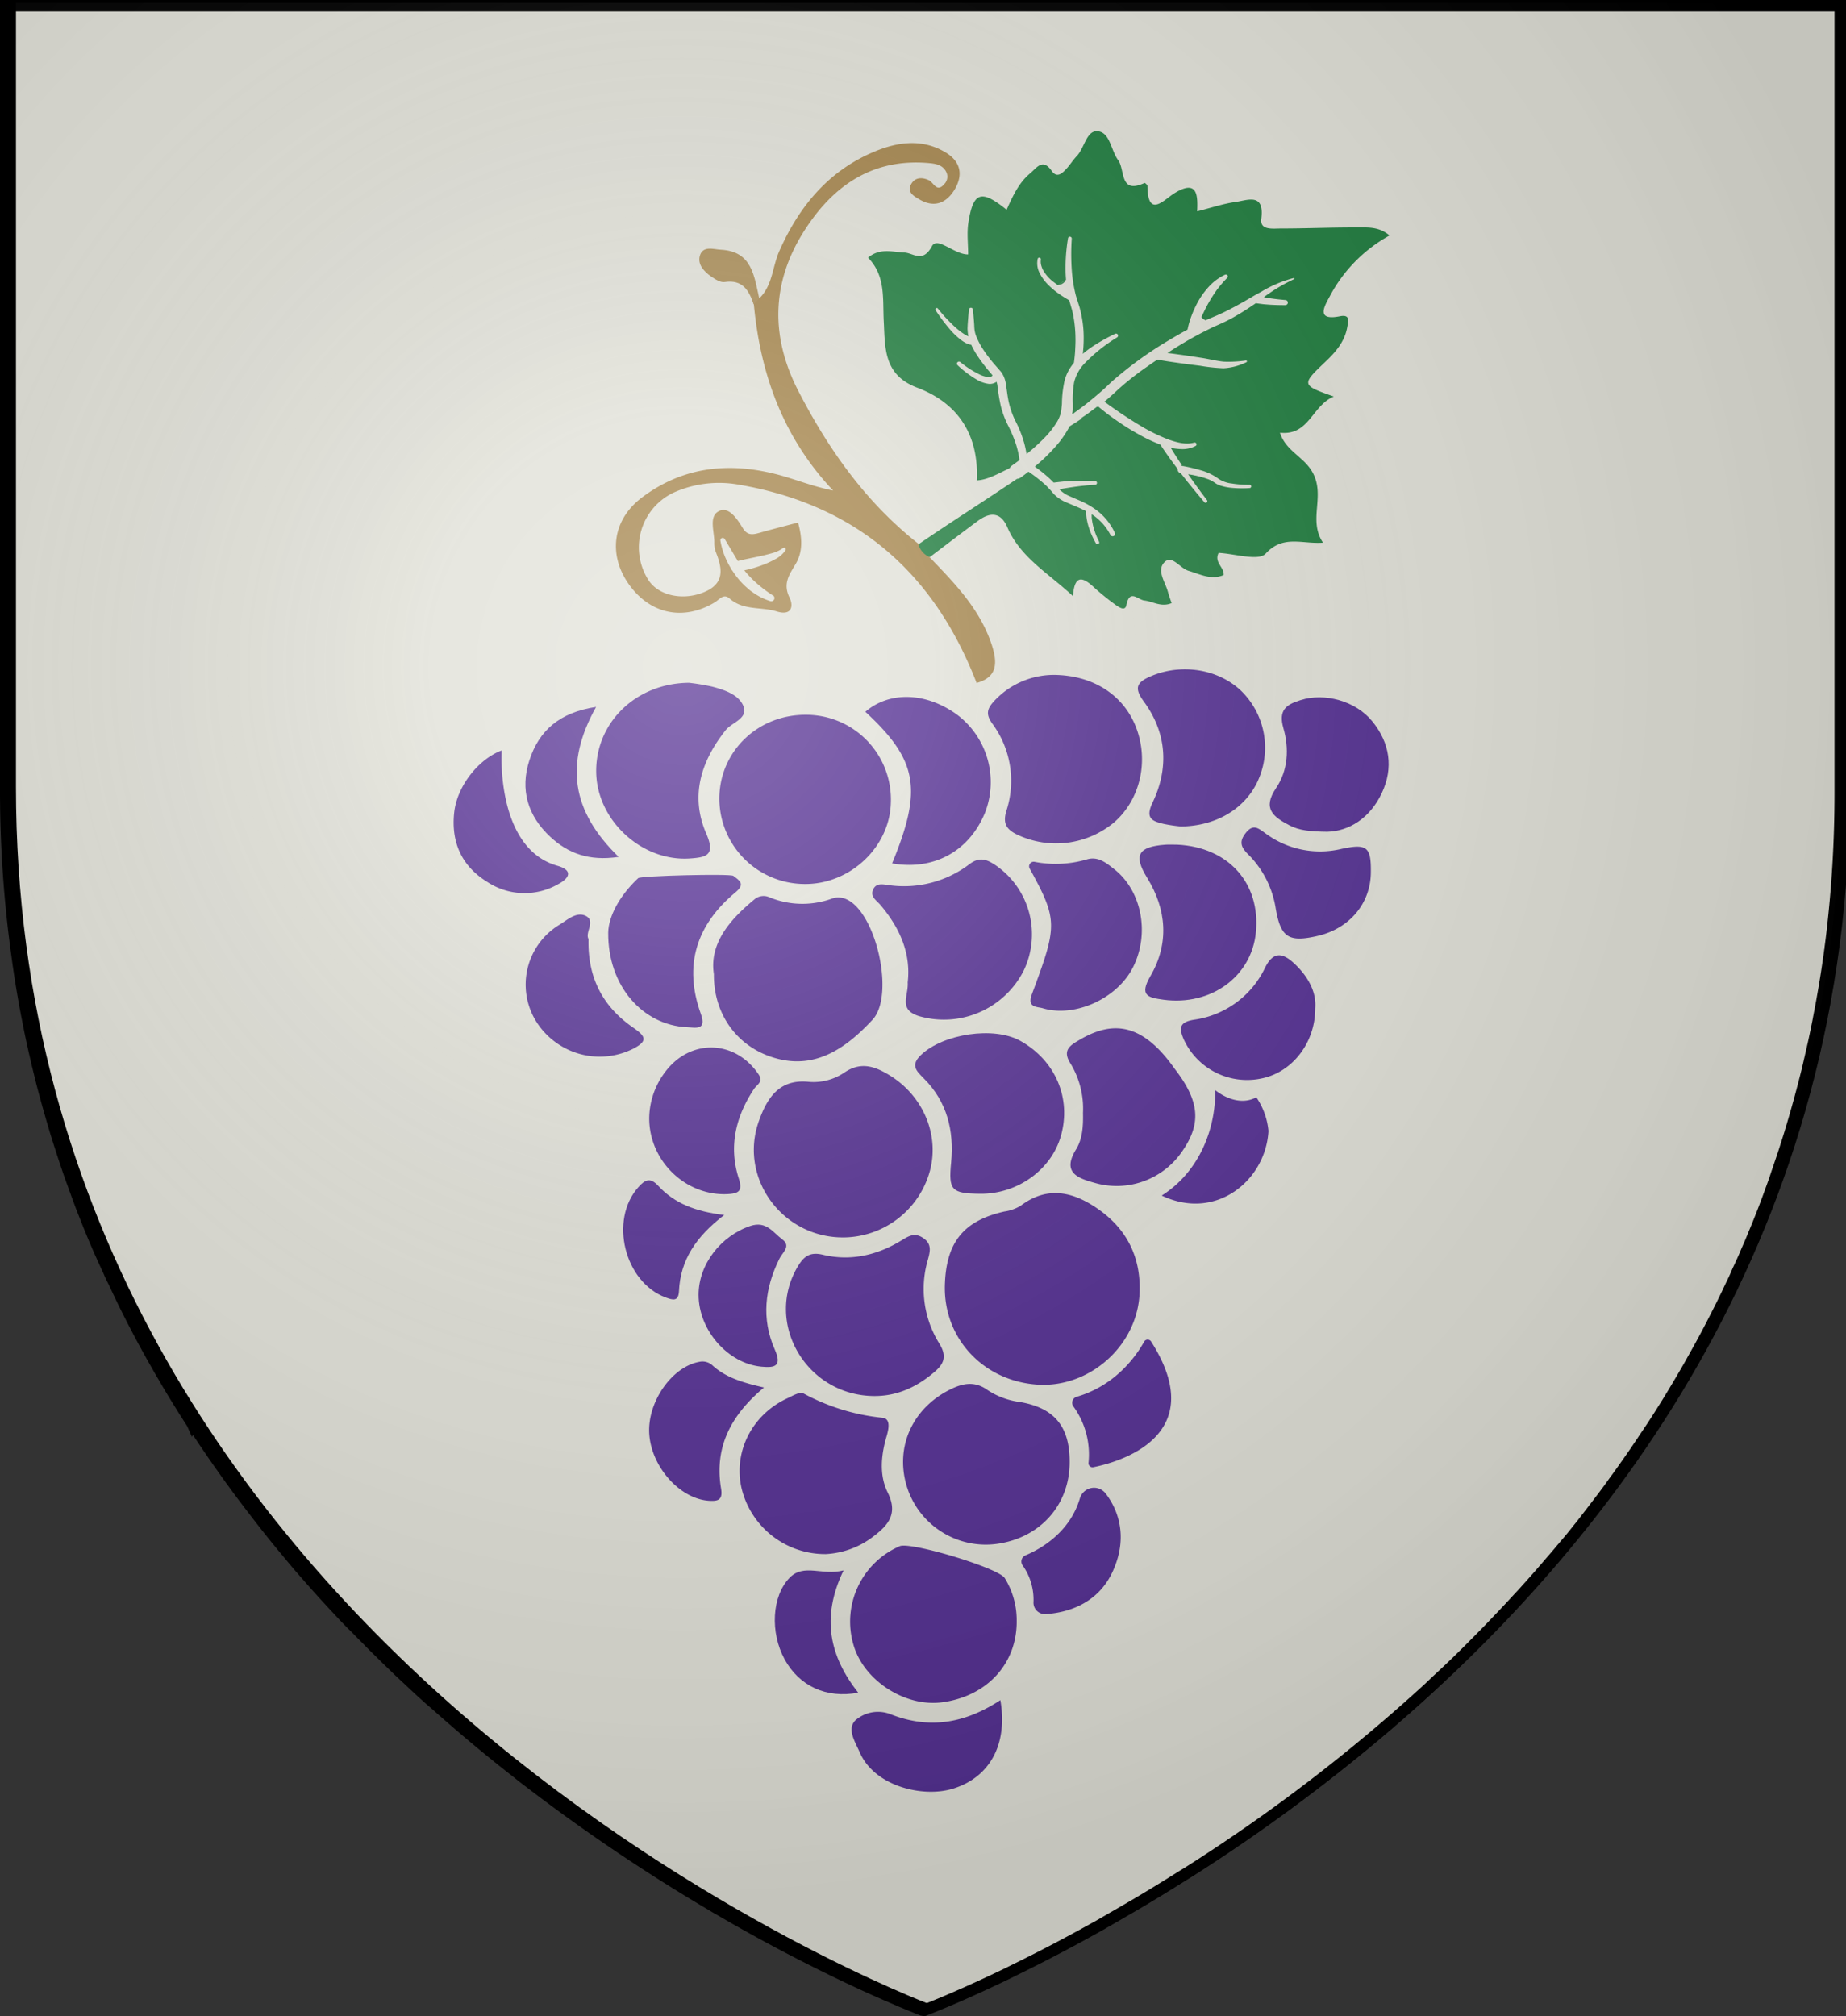 <?xml version="1.0" encoding="UTF-8" standalone="no"?>
<svg
   viewBox="0 0 483 527.48"
   version="1.1"
   id="svg44182"
   sodipodi:docname="House Redwyne GoT.svg"
   inkscape:version="1.2.1 (9c6d41e410, 2022-07-14)"
   xmlns:inkscape="http://www.inkscape.org/namespaces/inkscape"
   xmlns:sodipodi="http://sodipodi.sourceforge.net/DTD/sodipodi-0.dtd"
   xmlns="http://www.w3.org/2000/svg"
   xmlns:svg="http://www.w3.org/2000/svg">
  <rect x="0" y="0" width="483" height="527.48" fill="#333333" stroke="none"/>
  <sodipodi:namedview
     id="namedview44184"
     pagecolor="#ffffff"
     bordercolor="#000000"
     borderopacity="0.25"
     inkscape:showpageshadow="2"
     inkscape:pageopacity="0.0"
     inkscape:pagecheckerboard="0"
     inkscape:deskcolor="#d1d1d1"
     showgrid="false"
     inkscape:zoom="1.12203"
     inkscape:cx="244.20024"
     inkscape:cy="219.24547"
     inkscape:window-width="1920"
     inkscape:window-height="1017"
     inkscape:window-x="-8"
     inkscape:window-y="-8"
     inkscape:window-maximized="1"
     inkscape:current-layer="svg44182" />
  <defs
     id="defs44083">
    <style
       id="style44081">.cls-1{fill:#e1e1d8;}.cls-2{fill:#542f91;}.cls-3{fill:#542f92;}.cls-4{fill:#543092;}.cls-5{fill:#553092;}.cls-6{fill:#553192;}.cls-7{fill:#1f7c3e;}.cls-11,.cls-8{fill:none;}.cls-9{fill:#a4844b;}.cls-10{fill:#a88b55;}.cls-11{stroke:#000;stroke-width:3px;}</style>
    <radialGradient
       id="rg"
       gradientUnits="userSpaceOnUse"
       cx="220"
       cy="220"
       r="405"
       gradientTransform="matrix(0.805,0,0,0.803,1.36,-2.066)">
      <stop
         style="stop-color:#ffffff;stop-opacity:.3"
         offset="0"
         id="stop753" />
      <stop
         style="stop-color:#ffffff;stop-opacity:.2"
         offset=".2"
         id="stop755" />
      <stop
         style="stop-color:#666666;stop-opacity:.1"
         offset=".6"
         id="stop757" />
      <stop
         style="stop-color:#000000;stop-opacity:.13"
         offset="1"
         id="stop759" />
    </radialGradient>
  </defs>
  <title
     id="title44085">House Redwyne</title>
  <g
     id="Layer_2"
     data-name="Layer 2">
    <path
       class="cls-1"
       d="M927,122.76V328.6a314.37,314.37,0,0,1-2.28,38c-.11.93-.24,1.86-.36,2.79s-.24,1.86-.39,2.79q-.7,5.05-1.61,10c-.07.44-.15.87-.23,1.31-.15.8-.29,1.6-.45,2.39s-.34,1.8-.51,2.69l-.45,2.22-.24,1.16c-.15.71-.3,1.44-.47,2.15q-.8,3.55-1.61,7l-.58,2.32-.52,2q-1.52,5.88-3.27,11.61c-.29,1-.59,1.94-.9,2.92l-.6,1.88c-.19.63-.39,1.25-.6,1.86l-1.1,3.26c-.37,1.09-.68,2-1,3-.47,1.28-.92,2.55-1.39,3.81-.36,1-.73,2-1.11,3l-.19.49c-.43,1.14-.87,2.25-1.32,3.37s-.87,2.16-1.32,3.19a3.35,3.35,0,0,1-.18.42c-.4,1-.8,2-1.25,3s-.75,1.75-1.13,2.62l-.66,1.49c-.47,1.07-.95,2.12-1.44,3.15s-.9,2-1.36,2.93l-1,2.12c-.3.63-.6,1.25-.91,1.88-.63,1.32-1.31,2.64-2,4q-2.53,5-5.19,9.77l-2,3.57-.11.21q-2.13,3.71-4.33,7.33c-.71,1.2-1.46,2.39-2.18,3.54-.1.16-.19.31-.3.46-.55.89-1.12,1.78-1.69,2.66l-.66,1c-.65,1-1.31,2-2,3l-.13.18c-.66,1-1.32,2-2,3l-.45.67q-2.26,3.28-4.54,6.46l-.31.42c-.8,1.07-1.54,2.14-2.31,3.19s-1.66,2.23-2.5,3.32q-2.29,3-4.61,6l-.8,1c-.73.93-1.48,1.85-2.22,2.76L854,526.61l-.57.69L851,530.1q-2.83,3.32-5.72,6.53c-.75.85-1.52,1.69-2.29,2.51l-2.22,2.39q-3,3.19-5.93,6.24-2.76,2.83-5.53,5.59c-.91.91-1.84,1.82-2.76,2.71s-1.85,1.78-2.78,2.67l-2.28,2.11c-.68.65-1.36,1.28-2.05,1.91a448.64,448.64,0,0,1-61.76,47.47c-.86.55-1.73,1.1-2.58,1.6q-6.42,4.07-12.46,7.63l-2.41,1.4-2.36,1.36-2.34,1.35-2.22,1.28c-8.35,4.68-15.91,8.59-22.38,11.76l-1.61.8c-10.63,5.15-18.11,8.22-21,9.35l-.42.18-.61.23-.14.06h-.08l-.23-.1-.21,0-1.07-.42-.55-.23c-.87-.34-2-.8-3.36-1.38l-.47-.18c-1.76-.8-3.88-1.67-6.33-2.77l-1.39-.61a443.16,443.16,0,0,1-39.74-20.6c-.8-.45-1.61-.92-2.36-1.38a473.14,473.14,0,0,1-44.78-30l-2.62-2c-1-.75-2-1.52-2.95-2.29l-2.81-2.21c-6.19-4.92-12.43-10.15-18.64-15.69L558.08,566q-2.3-2.05-4.59-4.2l-1.67-1.57L550,558.54l-2-1.94c-1.12-1.07-2.24-2.16-3.34-3.26-.84-.8-1.69-1.67-2.52-2.51l-.24-.26q-1.25-1.25-2.5-2.51c-.66-.68-1.32-1.36-2-2l-2-2.07-.13-.15-2.1-2.24q-3.36-3.61-6.66-7.36c-.68-.8-1.36-1.55-2-2.35-.57-.65-1.12-1.28-1.66-1.94l-2-2.39q-4.26-5.11-8.39-10.48-1.13-1.45-2.24-2.92c-1.89-2.47-3.73-5-5.57-7.55l-1.68-2.39c-.13-.16-.24-.34-.36-.5-.59-.85-1.19-1.7-1.77-2.55-.95-1.38-1.89-2.77-2.82-4.17q-1.11-1.64-2.18-3.31l-.15-.24-2.22-3.47c-.07-.13-.15-.24-.22-.37-.71-1.14-1.41-2.27-2.1-3.4s-1.49-2.46-2.21-3.7-1.44-2.39-2.13-3.67q-4.6-8-8.77-16.47c-.35-.69-.69-1.38-1-2.08-.22-.44-.44-.89-.65-1.35-.43-.87-.8-1.75-1.25-2.63a27.17,27.17,0,0,1-1.15-2.47l-.23-.48c-.26-.58-.52-1.16-.8-1.75l-.26-.57c-.26-.58-.52-1.18-.8-1.77q-1.44-3.26-2.78-6.58c-.42-1-.8-2-1.23-3.07-.1-.26-.21-.53-.31-.8-.4-1-.8-2-1.16-3s-.68-1.82-1-2.74l-.23-.65c-.18-.45-.34-.91-.5-1.36q-1-2.69-1.89-5.44c-.21-.6-.4-1.21-.6-1.8-.26-.8-.51-1.54-.75-2.31-.14-.42-.26-.8-.39-1.22-.26-.8-.5-1.6-.75-2.39-.31-1-.61-2.06-.92-3.1-.18-.65-.39-1.28-.57-2-.37-1.28-.74-2.58-1.08-3.89-.19-.68-.37-1.35-.55-2-.13-.5-.26-1-.39-1.51-.32-1.22-.63-2.46-.92-3.7-.18-.7-.35-1.4-.52-2.11-.07-.29-.13-.57-.19-.85-.37-1.55-.71-3.11-1.07-4.69-.26-1.16-.5-2.33-.74-3.5-.14-.71-.29-1.43-.43-2.14s-.32-1.6-.47-2.45a2.13,2.13,0,0,0-.1-.47c-.15-.8-.3-1.64-.45-2.48s-.31-1.84-.47-2.77-.3-1.8-.45-2.71q-.87-5.52-1.56-11.17A314.73,314.73,0,0,1,447,328.58V122.76Z"
       transform="translate(-445.5 -121.26)"
       id="path44087" />
  </g>
  <g
     id="Layer_4"
     data-name="Layer 4">
    <path
       class="cls-2"
       d="M692.72,457.47c.32-11.21,4.9-16.84,15.57-19.25a11.3,11.3,0,0,0,4.25-1.5c7-5.28,13.71-3.71,20.25.84,7.73,5.38,11.33,12.94,10.86,22.24-.7,13.66-13.16,24.59-26.66,23.72C702.78,482.6,692.32,471.37,692.72,457.47Z"
       transform="translate(-445.5 -121.26)"
       id="path44090" />
    <path
       class="cls-2"
       d="M666.18,445c-16,.09-27.47-15.59-22.1-30.5,2.11-5.87,5.21-11,13-10.21a14.34,14.34,0,0,0,9.31-2.4c4.38-3,8.09-1.63,11.93.73,8.8,5.42,13.06,15.69,10.44,25.14A23.62,23.62,0,0,1,666.18,445Z"
       transform="translate(-445.5 -121.26)"
       id="path44092" />
    <path
       class="cls-3"
       d="M632.29,376.14c-1.37-8.67,5.26-15.14,10.63-19.6a3.66,3.66,0,0,1,3.86-.54,22.63,22.63,0,0,0,16.23.42c9.89-3.82,17.63,24.27,10.78,31.64s-14.7,12.85-24.93,10.17S632.2,386.82,632.29,376.14Z"
       transform="translate(-445.5 -121.26)"
       id="path44094" />
    <path
       class="cls-2"
       d="M633.72,330c.14-12.28,10.14-21.83,22.74-21.73a22.17,22.17,0,0,1,22.13,23c-.28,11.67-10.79,21.49-22.74,21.27A22.38,22.38,0,0,1,633.72,330Z"
       transform="translate(-445.5 -121.26)"
       id="path44096" />
    <path
       class="cls-3"
       d="M725.37,504c-.09,11.06-7.75,19.61-19,21.17a21.63,21.63,0,0,1-23.62-15.06c-3.13-10.3,1.52-20.51,11.49-25.39,3.31-1.62,6.39-2.15,9.69.24a20,20,0,0,0,8.46,3.11C721.48,489.64,725.45,494.55,725.37,504Z"
       transform="translate(-445.5 -121.26)"
       id="path44098" />
    <path
       class="cls-2"
       d="M711.51,545.23c.14,11.21-7.7,19.81-19.49,21.39-9.71,1.3-20.51-5.69-23.2-15a21.49,21.49,0,0,1,12.09-25.84c2.8-1.22,25.92,5.71,27.48,8.36A20.89,20.89,0,0,1,711.51,545.23Z"
       transform="translate(-445.5 -121.26)"
       id="path44100" />
    <path
       class="cls-2"
       d="M721.16,297.83c10.39.06,18.33,5.3,21.58,13.72,3.41,8.86,1.09,18.92-5.75,24.88a23.74,23.74,0,0,1-25.53,3.11c-2.83-1.41-3.58-3.07-2.64-6.16a25.19,25.19,0,0,0-3.69-22.8c-1.78-2.51-1.38-3.92.57-6A21.32,21.32,0,0,1,721.16,297.83Z"
       transform="translate(-445.5 -121.26)"
       id="path44102" />
    <path
       class="cls-2"
       d="M661.58,527.85a22.49,22.49,0,0,1-22.08-17.36c-2.1-9.52,2.8-19.13,12-23.4,1.35-.63,3.3-1.79,4.19-1.29a54.92,54.92,0,0,0,20.74,6.39c2.24.27,1.56,3.11,1,5-1.42,4.9-1.89,10.09.35,14.58,2.73,5.51.14,8.49-3.68,11.4A22.28,22.28,0,0,1,661.58,527.85Z"
       transform="translate(-445.5 -121.26)"
       id="path44104" />
    <path
       class="cls-3"
       d="M673.92,486.49c-17.49-.31-28.41-19.08-19.73-33.8,1.62-2.74,3.22-4,6.73-3.13,7.24,1.7,14.16.08,20.45-3.78,2-1.22,3.52-2.14,5.78-.55s1.67,3.57,1.1,5.7a27,27,0,0,0,3,21.81c2.16,3.49,1.15,5.47-1.46,7.64C685.23,484.22,680.06,486.61,673.92,486.49Z"
       transform="translate(-445.5 -121.26)"
       id="path44106" />
    <path
       class="cls-3"
       d="M683,378.26c.89-7.57-2.09-14.3-7.19-20.3-1-1.12-2.58-2.08-1.93-3.79.83-2.16,2.81-1.47,4.49-1.29a28.31,28.31,0,0,0,20.76-5.51c2.75-2.09,4.67-1.21,6.94.32a21.91,21.91,0,0,1,7.23,27.59,23.41,23.41,0,0,1-27.4,11.81C680.46,385.35,683.25,381.77,683,378.26Z"
       transform="translate(-445.5 -121.26)"
       id="path44108" />
    <path
       class="cls-3"
       d="M625.79,299.89a59.83,59.83,0,0,1,6,1c3.17.83,6.78,2,8.12,4.86,1.62,3.47-2.86,4.44-4.53,6.53-6.54,8.22-9.34,17.31-5.07,27.12,2.47,5.67-.05,6.16-4.25,6.46-12.52.89-24.28-9.85-24.56-22.4C601.2,310.62,611.63,300,625.79,299.89Z"
       transform="translate(-445.5 -121.26)"
       id="path44110" />
    <path
       class="cls-2"
       d="M702,433.58c-7.61-.07-8.34-.92-7.64-8.19.8-8.36-1.08-15.93-7.16-22-2-2-3.56-3.47-.65-6.2,5.8-5.45,19-7.49,25.94-3.6,9.16,5.13,13.37,15,10.6,24.82C720.59,427.28,711.73,433.67,702,433.58Z"
       transform="translate(-445.5 -121.26)"
       id="path44112" />
    <path
       class="cls-3"
       d="M728.86,412.42a22.76,22.76,0,0,0-3.32-13c-2.1-3.34-.12-4.63,2.24-6,8.69-5.2,16.53-4.7,25.06,7.46,6.48,8.37,7,14.17,2.21,21.24a20.75,20.75,0,0,1-23.3,8.56c-4.6-1.26-8.34-2.84-4.68-8.76C728.78,419.1,728.93,415.7,728.86,412.42Z"
       transform="translate(-445.5 -121.26)"
       id="path44114" />
    <path
       class="cls-3"
       d="M754.48,337.49a41,41,0,0,1-4.56-.68c-3-.72-4.84-1.45-2.84-5.61,4.3-9,3.71-18.19-2.29-26.38-2.56-3.5-2-5,1.73-6.6,7.87-3.42,17.51-2.05,23.63,3.69a20.81,20.81,0,0,1,4.86,22.7C772,332.26,764.31,337.39,754.48,337.49Z"
       transform="translate(-445.5 -121.26)"
       id="path44116" />
    <path
       class="cls-3"
       d="M753.54,342.25c13.32.65,21.77,10,20.56,22.87-1.09,11.62-11.75,19.37-24.19,17.69-4.07-.55-6.38-1.06-3.41-6.18,4.92-8.48,4.3-17.34-.88-25.75-3.59-5.83-2.38-8.08,4.7-8.62C751.38,342.18,752.46,342.25,753.54,342.25Z"
       transform="translate(-445.5 -121.26)"
       id="path44118" />
    <path
       class="cls-3"
       d="M604.64,365.2c.11-4.16,2.86-9.37,7.39-13.75.16-.15.3-.31.47-.45.76-.61,24.07-1.19,24.87-.59,1.61,1.22,3.22,2.1.59,4.29-10.22,8.48-13.68,19.1-9.08,31.83,1.58,4.38-1.37,3.58-3.63,3.48C613.77,389.49,604.5,379.32,604.64,365.2Z"
       transform="translate(-445.5 -121.26)"
       id="path44120" />
    <path
       class="cls-3"
       d="M678.92,347.15c8-19.41,6.69-27-7-39.67,6.33-5.46,16-5.13,24.09.83a22.11,22.11,0,0,1,7.24,25.51C699.09,344,689.82,349.05,678.92,347.15Z"
       transform="translate(-445.5 -121.26)"
       id="path44122" />
    <path
       class="cls-3"
       d="M714.91,348.5a1.2,1.2,0,0,1,1.28-1.76,28.93,28.93,0,0,0,13.66-.63c2.9-.87,5,.84,7,2.41,7.4,5.67,9.57,17,5.06,25.87-4.09,8.1-15.15,13.18-23.6,10.65-1.42-.42-4.12-.12-2.86-3.54C722.14,363.46,722.4,362.13,714.91,348.5Z"
       transform="translate(-445.5 -121.26)"
       id="path44124" />
    <path
       class="cls-3"
       d="M792.75,338.87c-4.55-.06-7.28-.33-9.88-1.68-4.22-2.21-7.14-4.37-3.49-9.75,3.16-4.66,3.43-10.41,1.92-15.64-1.37-4.76.7-6.2,4.47-7.37,6.25-2,14.4.17,18.77,5.53,4.61,5.66,5.62,12.19,2.49,18.81S798.41,338.74,792.75,338.87Z"
       transform="translate(-445.5 -121.26)"
       id="path44126" />
    <path
       class="cls-3"
       d="M615.37,413.86a20.3,20.3,0,0,1,4.06-12c6.56-8.95,18.42-8.65,24.57.51,1.3,1.94-.49,2.68-1.22,3.79-4.76,7.21-6.68,15-4,23.35,1.09,3.37.07,4-3,4.16C624.87,434.14,615.38,425,615.37,413.86Z"
       transform="translate(-445.5 -121.26)"
       id="path44128" />
    <path
       class="cls-3"
       d="M789.62,385.11c0,9-6,16.58-13.84,18.26a18.23,18.23,0,0,1-20.51-10.07c-1.36-3.07-1.22-4.62,2.63-5.25a24.33,24.33,0,0,0,18.63-13.67c2.27-4.56,4.87-3.57,7.56-1.08C787.7,376.65,790,380.77,789.62,385.11Z"
       transform="translate(-445.5 -121.26)"
       id="path44130" />
    <path
       class="cls-4"
       d="M599.49,366.91c-.28,10.3,3.89,17.83,11.69,23.21,3.38,2.33,3.84,3.52-.05,5.54a19.61,19.61,0,0,1-25.49-7.41,18.29,18.29,0,0,1,6.16-25c2.15-1.31,4.61-3.64,7.07-2.31S598.51,365.35,599.49,366.91Z"
       transform="translate(-445.5 -121.26)"
       id="path44132" />
    <path
       class="cls-5"
       d="M645.4,484.27c-8.94,7.46-13,15.9-11.23,26.46.49,3-.82,3.31-3.15,3.17-7.58-.46-15.07-8.8-15.64-17.47-.54-8.34,5.89-17.56,13.06-18.87a3.85,3.85,0,0,1,3.56,1C635.48,481.68,639.83,483,645.4,484.27Z"
       transform="translate(-445.5 -121.26)"
       id="path44134" />
    <path
       class="cls-4"
       d="M707.24,566.06c2,11.61-2.79,20.23-12.45,23.18-7.83,2.39-20.46-.61-24.33-9.51-1.18-2.71-3.45-6.09-1.13-8.41a9,9,0,0,1,9.1-1.61C688.48,573.69,697.8,572.25,707.24,566.06Z"
       transform="translate(-445.5 -121.26)"
       id="path44136" />
    <path
       class="cls-4"
       d="M804.17,349.68c-.12,8-5.61,14.51-13.9,16.44-7.67,1.78-9.7.38-11-7.26A25.54,25.54,0,0,0,772,344.71c-1.82-1.82-2.33-3.26-.59-5.48,2-2.55,3.31-1.28,5.26.11a23.93,23.93,0,0,0,19.67,4.05C803.18,341.91,804.28,342.76,804.17,349.68Z"
       transform="translate(-445.5 -121.26)"
       id="path44138" />
    <path
       class="cls-3"
       d="M628.29,460c0-8.06,5.92-15.44,13.54-18,4.21-1.39,5.92,1.72,8.35,3.51s0,3.47-.72,5c-3.87,7.79-4.78,15.77-1.24,23.82,1.89,4.28.19,4.85-3.49,4.49C635.92,478,628.27,469.23,628.29,460Z"
       transform="translate(-445.5 -121.26)"
       id="path44140" />
    <path
       class="cls-2"
       d="M591.32,347.76c4.15,1.18,3.31,3.23.11,4.89A17.69,17.69,0,0,1,573,352c-6.7-4.14-9.49-10.34-8.66-18.14.73-6.9,6.34-14,12.44-16.27C576.75,317.63,575.13,343.15,591.32,347.76Z"
       transform="translate(-445.5 -121.26)"
       id="path44142" />
    <path
       class="cls-6"
       d="M601.47,306.21c-8.34,14.9-6.41,27.28,5.9,39.24-7.73,1.17-13.25-.94-17.88-5.24-5.85-5.44-8-12.27-5.47-20.05S591.9,307.65,601.47,306.21Z"
       transform="translate(-445.5 -121.26)"
       id="path44144" />
    <path
       class="cls-4"
       d="M635,439.13c-7.42,5.68-11.47,11.8-11.84,19.9-.13,2.79-1.57,2.39-3.47,1.69-10.8-4-14.84-20.28-7.16-28.87,1.76-2,3.14-2.6,5.2-.35C622,436.13,627.53,438.24,635,439.13Z"
       transform="translate(-445.5 -121.26)"
       id="path44146" />
    <path
       class="cls-6"
       d="M666.22,532.11c-6,12.41-3.58,22.58,3.83,32-8.39,1.57-15.45-1.77-19.26-8.74s-3.37-16.53,1.32-21.34C655.89,530.2,660.72,533.58,666.22,532.11Z"
       transform="translate(-445.5 -121.26)"
       id="path44148" />
    <path
       class="cls-3"
       d="M713.87,528.15c3.89-1.64,11.52-5.91,14.17-14.87a3.88,3.88,0,0,1,3.72-2.78h0a3.85,3.85,0,0,1,3,1.47c2.3,2.95,6.43,10.16,2,20.14-4.09,9.28-12.87,11.15-17.74,11.44a3,3,0,0,1-3.12-3,15.53,15.53,0,0,0-2.78-9.67A1.75,1.75,0,0,1,713.87,528.15Z"
       transform="translate(-445.5 -121.26)"
       id="path44150" />
    <path
       class="cls-3"
       d="M726.38,489.27A21.38,21.38,0,0,1,730.3,504a1.06,1.06,0,0,0,1.26,1.12c6.29-1.25,31-7.9,15.14-32.85a1.07,1.07,0,0,0-1.84,0c-1.9,3.44-7.28,11.41-17.67,14.43A1.63,1.63,0,0,0,726.38,489.27Z"
       transform="translate(-445.5 -121.26)"
       id="path44152" />
    <path
       class="cls-5"
       d="M763.47,406.47s5.45,4.7,10.74,1.87a18.58,18.58,0,0,1,3.18,8.82c-.73,12.92-13.73,23.67-27.93,16.89,9.22-5.83,13.81-16.24,14-26.54"
       transform="translate(-445.5 -121.26)"
       id="path44154" />
    <path
       class="cls-7"
       d="M722.28,195.87a4.17,4.17,0,0,0,.7-.17,2.34,2.34,0,0,0,1.43-1.27Z"
       transform="translate(-445.5 -121.26)"
       id="path44156" />
    <path
       class="cls-7"
       d="M748.09,215.35h.09l-.19.06Z"
       transform="translate(-445.5 -121.26)"
       id="path44158" />
    <path
       class="cls-7"
       d="M726.15,229a2.64,2.64,0,0,0,.46.21l-.54.39c0-.19.06-.37.08-.54Z"
       transform="translate(-445.5 -121.26)"
       id="path44160" />
    <path
       class="cls-7"
       d="M737.57,231.44a60,60,0,0,0,5.52,3.44l-14.78-4.17c1-.67,2-1.36,2.91-2.06l1.33-1A61.11,61.11,0,0,0,737.57,231.44Z"
       transform="translate(-445.5 -121.26)"
       id="path44162" />
    <path
       class="cls-7"
       d="M754.38,242.74c.19.17.39.33.59.48l-.31-.06C754.56,243,754.47,242.88,754.38,242.74Z"
       transform="translate(-445.5 -121.26)"
       id="path44164" />
    <path
       class="cls-7"
       d="M758.75,245.9a22,22,0,0,1,2.47.73,17.92,17.92,0,0,1-4.87-1.2C757.15,245.56,758,245.71,758.75,245.9Z"
       transform="translate(-445.5 -121.26)"
       id="path44166" />
    <path
       class="cls-7"
       d="M761.34,216.18c.4,0,.8,0,1.21,0C762.14,216.21,761.74,216.2,761.34,216.18Z"
       transform="translate(-445.5 -121.26)"
       id="path44168" />
    <path
       class="cls-8"
       d="M776.22,199l.38-.11-.42.15"
       transform="translate(-445.5 -121.26)"
       id="path44170" />
    <path
       class="cls-7"
       d="M776.18,199s0,0,0,0l.19-.13a44.6,44.6,0,0,1,7.72-4.58.16.16,0,0,0,.11-.19A.17.17,0,0,0,784,194a32.12,32.12,0,0,0-8.45,3.56l-1.81,1h0l-.87.51c-1.73,1-3.44,2-5.18,2.89-1.32.7-2.65,1.34-4,1.92l-2.1.89-.64.3a2.61,2.61,0,0,1-.92-.64,1.62,1.62,0,0,1-.18-.2h0c.53-1.16,1.08-2.31,1.69-3.42a41.9,41.9,0,0,1,2.27-3.6,30.19,30.19,0,0,1,2.79-3.25l0,0a.54.54,0,0,0,.1-.58.53.53,0,0,0-.69-.24,13.67,13.67,0,0,0-3.83,2.71,21.27,21.27,0,0,0-2.86,3.7,27.11,27.11,0,0,0-2,4.16,22.3,22.3,0,0,0-1.11,3.79c-1.61.86-3.19,1.77-4.75,2.71a99.76,99.76,0,0,0-14.9,10.74c-1.18,1.1-2.16,2.07-3.31,3.05s-2.27,1.93-3.44,2.85-2.12,1.62-3.21,2.39l-.54.39c0-.19.06-.37.08-.54V229l.05-.71c0-.51,0-1,0-1.51a26.17,26.17,0,0,1,.35-5.52,10.92,10.92,0,0,1,2.43-4.6,42.44,42.44,0,0,1,8.82-7.13.54.54,0,0,0,.19-.69.52.52,0,0,0-.72-.24,50,50,0,0,0-5.17,2.84,28.87,28.87,0,0,0-3.28,2.39A36,36,0,0,0,729,208a28.83,28.83,0,0,0-.54-4.22c-.12-.7-.32-1.39-.49-2.09l-.64-2c-.05-.14-.09-.28-.13-.42s-.15-.49-.22-.74a37.28,37.28,0,0,1-1.06-6.7,59.61,59.61,0,0,1,0-8.13v0a.49.49,0,0,0-.41-.51.48.48,0,0,0-.57.4,46.48,46.48,0,0,0-.64,8.33c0,.83.05,1.67.12,2.5l-2.13,1.44-.17-.11c-.45-.33-.91-.67-1.34-1a10.54,10.54,0,0,1-2.18-2.5,5.62,5.62,0,0,1-.65-1.49,3.62,3.62,0,0,1-.12-1.51l0-.09A.42.42,0,0,0,717,189a5.51,5.51,0,0,0,.57,3.81,11.57,11.57,0,0,0,2.22,3c.43.44.89.85,1.36,1.25s1,.77,1.46,1.11c.86.61,1.76,1.15,2.67,1.68,0,.17.08.34.13.51l.56,1.95c.15.64.33,1.28.42,1.93a32.7,32.7,0,0,1,.45,3.95,35.76,35.76,0,0,1,0,4,36.64,36.64,0,0,1-.36,4v0a12.18,12.18,0,0,0-2.38,4.41,28.41,28.41,0,0,0-.75,6.06c0,.48-.07.94-.12,1.4l-.08.68-.11.57a8.79,8.79,0,0,1-.95,2.27,23.23,23.23,0,0,1-3.33,4.25,55.48,55.48,0,0,1-4.67,4.23,28.13,28.13,0,0,0-.65-3,30.09,30.09,0,0,0-2.07-5.29,21.76,21.76,0,0,1-1.83-4.89c-.43-1.69-.56-3.4-.89-5.34a6.75,6.75,0,0,0-1.25-3l-1.82-2.09a37,37,0,0,1-3.18-4.28,19.68,19.68,0,0,1-1-1.84h0c-.1-.21-.2-.42-.28-.63h0a7.51,7.51,0,0,1-.63-2.08,12.26,12.26,0,0,1-.09-1.31l-.1-1.37c-.08-.91-.14-1.83-.26-2.75a.51.51,0,0,0-1,0c-.12.92-.18,1.84-.26,2.75l-.1,1.37c0,.48-.07.86,0,1.44a8.08,8.08,0,0,0,.21,1.51,7.18,7.18,0,0,1-1.1-.57,18.6,18.6,0,0,1-2.49-1.94,43.5,43.5,0,0,1-4.42-4.77h0a.36.36,0,0,0-.48-.07.37.37,0,0,0-.11.51,45.86,45.86,0,0,0,4,5.3,20.07,20.07,0,0,0,2.5,2.36,8.59,8.59,0,0,0,1.56,1,4.76,4.76,0,0,0,1.26.38c.3.66.66,1.29,1,1.9a41,41,0,0,0,3.3,4.58l1.28,1.52c-.17.3-.44.43-.95.45a6.37,6.37,0,0,1-2.54-.72,25.94,25.94,0,0,1-4.93-3.19h0a.54.54,0,0,0-.71.82,27.09,27.09,0,0,0,5,3.76,8,8,0,0,0,3.18,1.11,3,3,0,0,0,2-.55,7.14,7.14,0,0,1,.22.91,52,52,0,0,0,.9,5.48,24.47,24.47,0,0,0,2.05,5.35,33.37,33.37,0,0,1,2,4.89,25.45,25.45,0,0,1,.63,2.54c.08.43.15.89.19,1.33-.67.51-1.36,1-2,1.46l0,0,0,0a1.78,1.78,0,0,0-.55.64c-2.72,1.28-5.72,3.07-8.6,3.2.55-11.93-4.91-20.22-15.62-24.26-8.86-3.35-8.36-10.49-8.73-17.44-.3-5.83.55-11.8-4.11-16.57,3.16-2.62,6.35-1.47,9.47-1.34,2.4.09,4.79,2.88,7.25-1.66,1.42-2.63,5.81,2.2,9.47,2.16,0-2.81-.36-5.63.06-8.33,1.26-8,3.31-8.77,10-3.36,1.6-3.53,3.17-7.05,6.14-9.51,1.7-1.41,3.27-4.09,5.65-.67,1.32,1.9,2.63.76,3.7-.37s1.84-2.42,2.88-3.51c2-2.1,2.54-6.75,5.44-6.49,3.28.3,3.47,5,5.36,7.54s.27,9.06,6.93,6c.11-.05.74.51.75.78.06,8.66,4.45,3.51,7,1.94,6.18-3.83,6.17.62,6,4.7,3.76-.94,6.84-2,10-2.44s7.69-2.53,6.79,4.42c-.39,3,2.94,2.52,5,2.51,6.71,0,13.43-.3,20.13-.27,2.74,0,5.67-.26,8.42,2.1a38.87,38.87,0,0,0-15.71,16.06c-1.45,2.65-3.52,6.32,2.76,5.07,2.8-.56,2.12,1.48,1.9,2.79-.65,3.81-3,6.55-5.76,9.15-6.3,6-6.25,6.07,2.23,9.07-5.71,2.35-6.45,10.33-14.09,9.45,1.55,4.86,6.27,6.27,8.54,10.4,3.42,6.23-1.27,12.4,2.72,18.38-5.47.41-10.43-2.13-15,2.87-1.85,2-8.16,0-12.31-.2-1.25,2.5,1.46,3.67,1.32,5.79-3.25,1.4-6.17-.21-9.21-1.11-2.2-.66-4.19-4.09-6.12-2.39-2.38,2.11,0,5.21.73,7.84.27,1,.62,2,1,3-2.74,1.16-4.89-.42-7.17-.68-1.67-.19-3.84-3.09-4.69,1.24-.34,1.75-2.19.37-3.11-.31a64.24,64.24,0,0,1-5.52-4.51c-2.82-2.6-4.94-3.19-5.34,2.43-6.44-6-13.74-10.07-17.16-18-1.79-4.14-4.64-3.95-7.79-1.62-4.18,3.1-8.3,6.25-12.44,9.38-2.81.4-3.67-.82-2.84-3.43,8.56-5.87,17-11.18,25.59-17a1.9,1.9,0,0,0,1-.36c.69-.5,1.35-1,2-1.52a39.88,39.88,0,0,1,4.22,3.27c.35.32.69.64,1,1l.27.27.3.33c.1.11.2.21.29.33l.28.34.36.4a10.06,10.06,0,0,0,3.43,2.2c1.71.74,3.38,1.38,4.92,2.19a11.85,11.85,0,0,0,.14,1.81,16.62,16.62,0,0,0,.54,2.32,18.81,18.81,0,0,0,.84,2.2,22.75,22.75,0,0,0,1.06,2.09.46.46,0,0,0,.82-.43h0c-.32-.68-.63-1.36-.9-2.05a20.72,20.72,0,0,1-.66-2.12,16.26,16.26,0,0,1-.37-2.16c0-.27,0-.56,0-.84l.25.15a14.22,14.22,0,0,1,4.67,5.27.65.65,0,0,0,.83.28.63.63,0,0,0,.31-.84,15.67,15.67,0,0,0-4.88-6,22.16,22.16,0,0,0-3.34-2c-1.16-.55-2.33-1-3.43-1.51a8.52,8.52,0,0,1-2.8-1.81l-.07-.08c1.27-.23,2.56-.44,3.84-.62,1.84-.26,3.68-.46,5.53-.55a.51.51,0,0,0,.48-.48.5.5,0,0,0-.48-.52c-1.89-.07-3.79,0-5.67,0s-3.45.23-5.19.42c-.33-.35-.68-.69-1-1a40.78,40.78,0,0,0-3.93-3.18l1.11-.95a47.79,47.79,0,0,0,4.28-4.26,26.42,26.42,0,0,0,3.59-5.09,1.47,1.47,0,0,0,.1-.22c1.12-.68,2.22-1.39,3.3-2.12s2-1.36,2.91-2.06l1.33-1a61.11,61.11,0,0,0,5,3.79,60,60,0,0,0,5.52,3.44c.23.14.47.26.7.39a39.71,39.71,0,0,0,5,2.31c.83,1.29,1.68,2.49,2.55,3.71.66.91,1.32,1.81,2,2.7v0a1,1,0,0,0,.86,1.11h0l0,.06q3,3.84,6.12,7.51a.45.45,0,0,0,.6.06.44.44,0,0,0,.08-.61c-1.69-2.21-3.32-4.46-4.91-6.74l.17,0c.8.13,1.61.28,2.4.47a22,22,0,0,1,2.47.73,7.54,7.54,0,0,1,1.61.79l.51.34a3.15,3.15,0,0,0,.59.33,6.41,6.41,0,0,0,1.2.43,13.5,13.5,0,0,0,2.39.43,29,29,0,0,0,4.75.06.44.44,0,0,0,.4-.43.42.42,0,0,0-.43-.42h0a27.75,27.75,0,0,1-4.56-.33,7.83,7.83,0,0,1-4-1.55,14.75,14.75,0,0,0-4.49-2,43.45,43.45,0,0,0-4.23-1l-.31-.06c-.1-.14-.19-.28-.28-.42-.54-.8-1.06-1.6-1.58-2.41-.4-.64-.8-1.28-1.18-1.92a14.25,14.25,0,0,0,2.7.34,7.38,7.38,0,0,0,3.79-.81.49.49,0,0,0,.24-.56.5.5,0,0,0-.6-.33h0c-2.12.61-4.41,0-6.56-.74-.4-.15-.79-.3-1.19-.47a1.45,1.45,0,0,1-.26-.11h0a48.34,48.34,0,0,1-4.85-2.38,116.16,116.16,0,0,1-10.63-7c.22-.17.43-.35.64-.53,1.17-1,2.35-2.12,3.4-3.07a77.33,77.33,0,0,1,7-5.47c.9-.63,1.79-1.25,2.7-1.85l.1-.07h.09c1.71.31,3.42.57,5.14.81,2,.29,4,.54,6,.79a46.34,46.34,0,0,0,6.1.65,15.61,15.61,0,0,0,6-1.59.23.23,0,0,0,.13-.24.23.23,0,0,0-.26-.21,30.83,30.83,0,0,1-5.84.31c-1.85-.18-3.82-.7-5.82-1s-4-.62-6-.88c-1-.14-1.93-.27-2.89-.38l2-1.29c2.55-1.58,5.14-3.08,7.8-4.42.66-.33,1.33-.66,2-1l2.06-.91a41.2,41.2,0,0,0,4.13-2.13c1.78-1,3.47-2.15,5.14-3.28.59.09,1.14.16,1.71.23s1.34.12,2,.17c1.34.08,2.68.11,4,.11a.69.69,0,0,0,.67-.62.68.68,0,0,0-.62-.72c-1.3-.1-2.6-.25-3.88-.43l-1.65-.28Z"
       transform="translate(-445.5 -121.26)"
       id="path44172" />
    <path
       class="cls-9"
       d="M705,290c-3.1-9.42-9.76-16.2-16.38-23.06a4.88,4.88,0,0,1-2.84-3.43c-13.67-10.77-23.47-24.6-31.37-39.91-8.16-15.8-6.74-31,3.72-45.16,7.58-10.29,17.63-15.78,30.77-14.48,1.8.18,3.45.63,4.25,2.44a2.75,2.75,0,0,1-.56,3c-2,2.39-2.76-.39-4.08-1-1.72-.8-3.57-.78-4.59,1-1.21,2.11.65,3.15,2.09,4,3.63,2.16,6.75,1.25,9-2.14,2.54-3.88,2.06-7.57-2-10.06-6.1-3.74-12.57-2.84-18.73-.27-12,5-19.72,14.34-24.9,26.08-1.79,4.07-1.72,8.93-5.18,12.28-1.19-.18-2,0-1.54,1.33l.09.26c1.7,18.34,7.71,34.92,20.74,48.72-5-1-9.25-2.7-13.58-3.92-13-3.63-25.39-2.58-36.43,5.73-7.65,5.76-8.88,14.76-3.62,22.45,5.5,8,14.32,10,22.65,5,1.25-.75,2.31-2.43,3.9-1,3.6,3.18,8.25,2.1,12.3,3.36s4.42-1.5,3.38-3.6c-1.8-3.64-.11-5.94,1.56-8.75,2-3.32,1.73-7,.66-10.9-3.44.91-6.75,1.75-10,2.67-1.74.49-3.21.84-4.44-1.18-1.44-2.35-3.62-5.77-6.23-4.49-2.82,1.38-1.16,5.44-1.24,8.35a6.59,6.59,0,0,0,.47,2.55c1.65,4.21,2.23,8-3,10.25-5.51,2.37-12,1.06-14.7-3.09a15.84,15.84,0,0,1,6.83-23A29,29,0,0,1,638.44,248c30.91,5.19,51.37,22.9,62.58,51.93C706.41,298.45,706.55,294.8,705,290Zm-71-27.29a.61.61,0,0,1,1.13-.41l3.42,5.74c1.88-.47,3.81-.83,5.7-1.24,1.09-.24,2.17-.5,3.22-.8a8.81,8.81,0,0,0,2.82-1.29l.07-.06a.47.47,0,0,1,.65.06.45.45,0,0,1,0,.54,7.36,7.36,0,0,1-2.86,2.41,22.83,22.83,0,0,1-3.24,1.46,30.93,30.93,0,0,1-4.66,1.35,1.84,1.84,0,0,0,.17.22,28.35,28.35,0,0,0,3.39,3.45,36.85,36.85,0,0,0,3.92,2.91l.06,0a.84.84,0,0,1-.75,1.48,16.46,16.46,0,0,1-4.79-2.45,7.83,7.83,0,0,1-1.06-.84c-.34-.3-.69-.59-1-.9a22.85,22.85,0,0,1-1.8-2c-.46-.59-.89-1.19-1.29-1.82a1.08,1.08,0,0,1-.34-.47l-.06-.17a19.23,19.23,0,0,1-1.12-2.1,19,19,0,0,1-1.59-5.09Z"
       transform="translate(-445.5 -121.26)"
       id="path44174" />
    <path
       class="cls-10"
       d="M644.16,199.32l-1.45,1.59c-1.24-3.63-2.87-6.59-7.63-5.86-1.08.17-2.46-.73-3.5-1.44-1.82-1.26-3.55-3.07-3-5.32.76-2.87,3.56-1.79,5.51-1.7C642.3,187,642.81,193.5,644.16,199.32Z"
       transform="translate(-445.5 -121.26)"
       id="path44176" />
  </g>
  <g
     id="Layer_3"
     data-name="Layer 3">
    <path
       class="cls-11"
       d="M927,122.76V328.6a313.88,313.88,0,0,1-2.28,38c-.11.93-.24,1.86-.36,2.79,0,.2,0,.4-.08.59-.09.74-.19,1.47-.31,2.2-.46,3.37-1,6.69-1.6,10-.07.44-.15.87-.23,1.31-.16.8-.29,1.6-.45,2.4s-.34,1.79-.51,2.69l-.45,2.22-.24,1.15c-.15.71-.3,1.44-.46,2.15-.54,2.37-1.07,4.71-1.61,7l-.58,2.32-.52,2q-1.53,5.88-3.27,11.61c-.29,1-.59,1.94-.9,2.92l-.6,1.88c-.2.63-.4,1.24-.61,1.86-.37,1.09-.73,2.17-1.1,3.25s-.68,2-1,3c-.47,1.28-.93,2.56-1.39,3.81-.36,1-.73,2-1.11,3l-.19.5c-.43,1.14-.87,2.25-1.32,3.36s-.87,2.17-1.31,3.2c0,.15-.12.28-.18.42-.4,1-.8,2-1.25,3s-.76,1.75-1.13,2.62l-.66,1.49c-.48,1.07-1,2.11-1.44,3.15s-.9,2-1.36,2.93l-1,2.12c-.29.63-.6,1.25-.91,1.87-.63,1.33-1.31,2.64-2,4q-2.52,5-5.19,9.77l-2,3.57-.12.21c-1.42,2.47-2.86,4.92-4.33,7.33-.71,1.2-1.46,2.4-2.18,3.54-.11.16-.2.32-.3.47-.55.89-1.12,1.78-1.69,2.66l-.65,1c-.65,1-1.31,2-2,3l-.13.18c-.65,1-1.31,2-2,3l-.45.67q-2.25,3.29-4.54,6.46l-.31.43c-.8,1.07-1.54,2.14-2.31,3.19s-1.66,2.23-2.5,3.32c-1.52,2-3.06,4-4.61,6l-.81,1q-1.09,1.39-2.22,2.76L854,526.61l-.57.69c-.8.94-1.6,1.87-2.41,2.8q-2.82,3.32-5.72,6.53c-.75.85-1.52,1.69-2.29,2.51s-1.47,1.6-2.22,2.4q-3,3.2-5.93,6.24-2.76,2.82-5.53,5.59c-.92.91-1.84,1.82-2.76,2.71s-1.85,1.78-2.79,2.66l-2.28,2.12c-.68.65-1.36,1.28-2,1.91a449.24,449.24,0,0,1-61.76,47.47c-.86.55-1.72,1.1-2.57,1.6q-6.43,4.06-12.47,7.63l-2.41,1.4-2.36,1.37-2.33,1.34-2.23,1.29c-8.34,4.68-15.9,8.59-22.38,11.76l-1.6.8c-10.64,5.15-18.12,8.22-21,9.35l-.42.17-.61.24-.14,0h-.08l-.23-.09-.21,0-1.07-.42-.54-.23c-.87-.34-2-.8-3.37-1.38l-.46-.18c-1.76-.8-3.89-1.67-6.33-2.77l-1.39-.61a442.25,442.25,0,0,1-39.75-20.6c-.8-.44-1.6-.92-2.35-1.38a474,474,0,0,1-44.78-30l-2.63-2c-1-.75-2-1.51-2.94-2.29l-2.81-2.21c-6.19-4.92-12.43-10.15-18.64-15.69L558.08,566q-2.31-2.05-4.59-4.2l-1.67-1.57L550,558.54l-2-1.94c-1.12-1.07-2.23-2.17-3.33-3.27-.85-.79-1.69-1.66-2.52-2.5l-.24-.26c-.84-.83-1.67-1.67-2.5-2.51-.66-.68-1.32-1.36-2-2l-2-2.06-.13-.15-2.1-2.25q-3.36-3.6-6.66-7.36c-.68-.79-1.36-1.54-2.05-2.34-.57-.65-1.12-1.29-1.66-1.94q-1-1.2-2-2.4-4.28-5.1-8.39-10.48c-.76-1-1.5-1.93-2.24-2.92-1.89-2.47-3.73-5-5.57-7.55-.55-.8-1.12-1.59-1.68-2.39-.13-.16-.24-.34-.36-.5-.59-.86-1.19-1.7-1.77-2.56-.94-1.38-1.89-2.77-2.81-4.17-.74-1.09-1.47-2.2-2.19-3.31a1,1,0,0,0-.15-.24l-2.22-3.48-.22-.36c-.7-1.14-1.41-2.27-2.1-3.4s-1.49-2.46-2.21-3.71-1.43-2.39-2.13-3.67q-4.61-8-8.77-16.46c-.35-.69-.69-1.38-1-2.09-.22-.44-.44-.88-.65-1.35-.43-.87-.8-1.74-1.25-2.63a25.91,25.91,0,0,1-1.15-2.47l-.23-.48c-.27-.58-.53-1.16-.81-1.75l-.26-.57c-.27-.59-.52-1.19-.8-1.78q-1.44-3.25-2.79-6.57c-.42-1-.8-2-1.23-3.08-.1-.25-.21-.52-.31-.79-.4-1-.8-2-1.16-3s-.69-1.82-1-2.74l-.24-.65c-.17-.44-.33-.91-.49-1.35q-1-2.7-1.9-5.44c-.21-.6-.4-1.2-.6-1.8-.26-.8-.51-1.54-.75-2.32-.14-.41-.27-.8-.4-1.22-.25-.8-.49-1.59-.75-2.39-.31-1-.61-2.06-.92-3.11-.19-.64-.39-1.28-.57-1.95-.37-1.29-.74-2.58-1.09-3.89-.19-.68-.37-1.35-.55-2-.13-.5-.27-1-.4-1.51-.32-1.22-.62-2.45-.92-3.7-.18-.7-.34-1.4-.52-2.11-.07-.28-.13-.56-.19-.85-.37-1.55-.72-3.11-1.07-4.69-.26-1.16-.5-2.33-.74-3.5-.13-.71-.29-1.43-.42-2.14s-.32-1.59-.48-2.45a1.86,1.86,0,0,0-.09-.47c-.16-.8-.3-1.64-.45-2.48s-.32-1.84-.48-2.77-.29-1.8-.45-2.71q-.57-3.7-1.07-7.47c-.17-1.23-.33-2.47-.48-3.71A312.7,312.7,0,0,1,447,328.58V122.76Z"
       transform="translate(-445.5 -121.26)"
       id="path44179" />
  </g>
  <path
     id="shine"
     d="M 2.97,-0.46 V 205.917 C 2.97,435.581 242.89,525.52 242.89,525.52 c 0,0 239.92,-89.939 239.92,-319.603 V -0.46 Z"
     style="fill:url(#rg);stroke:#000000;stroke-width:2.412" />
</svg>
